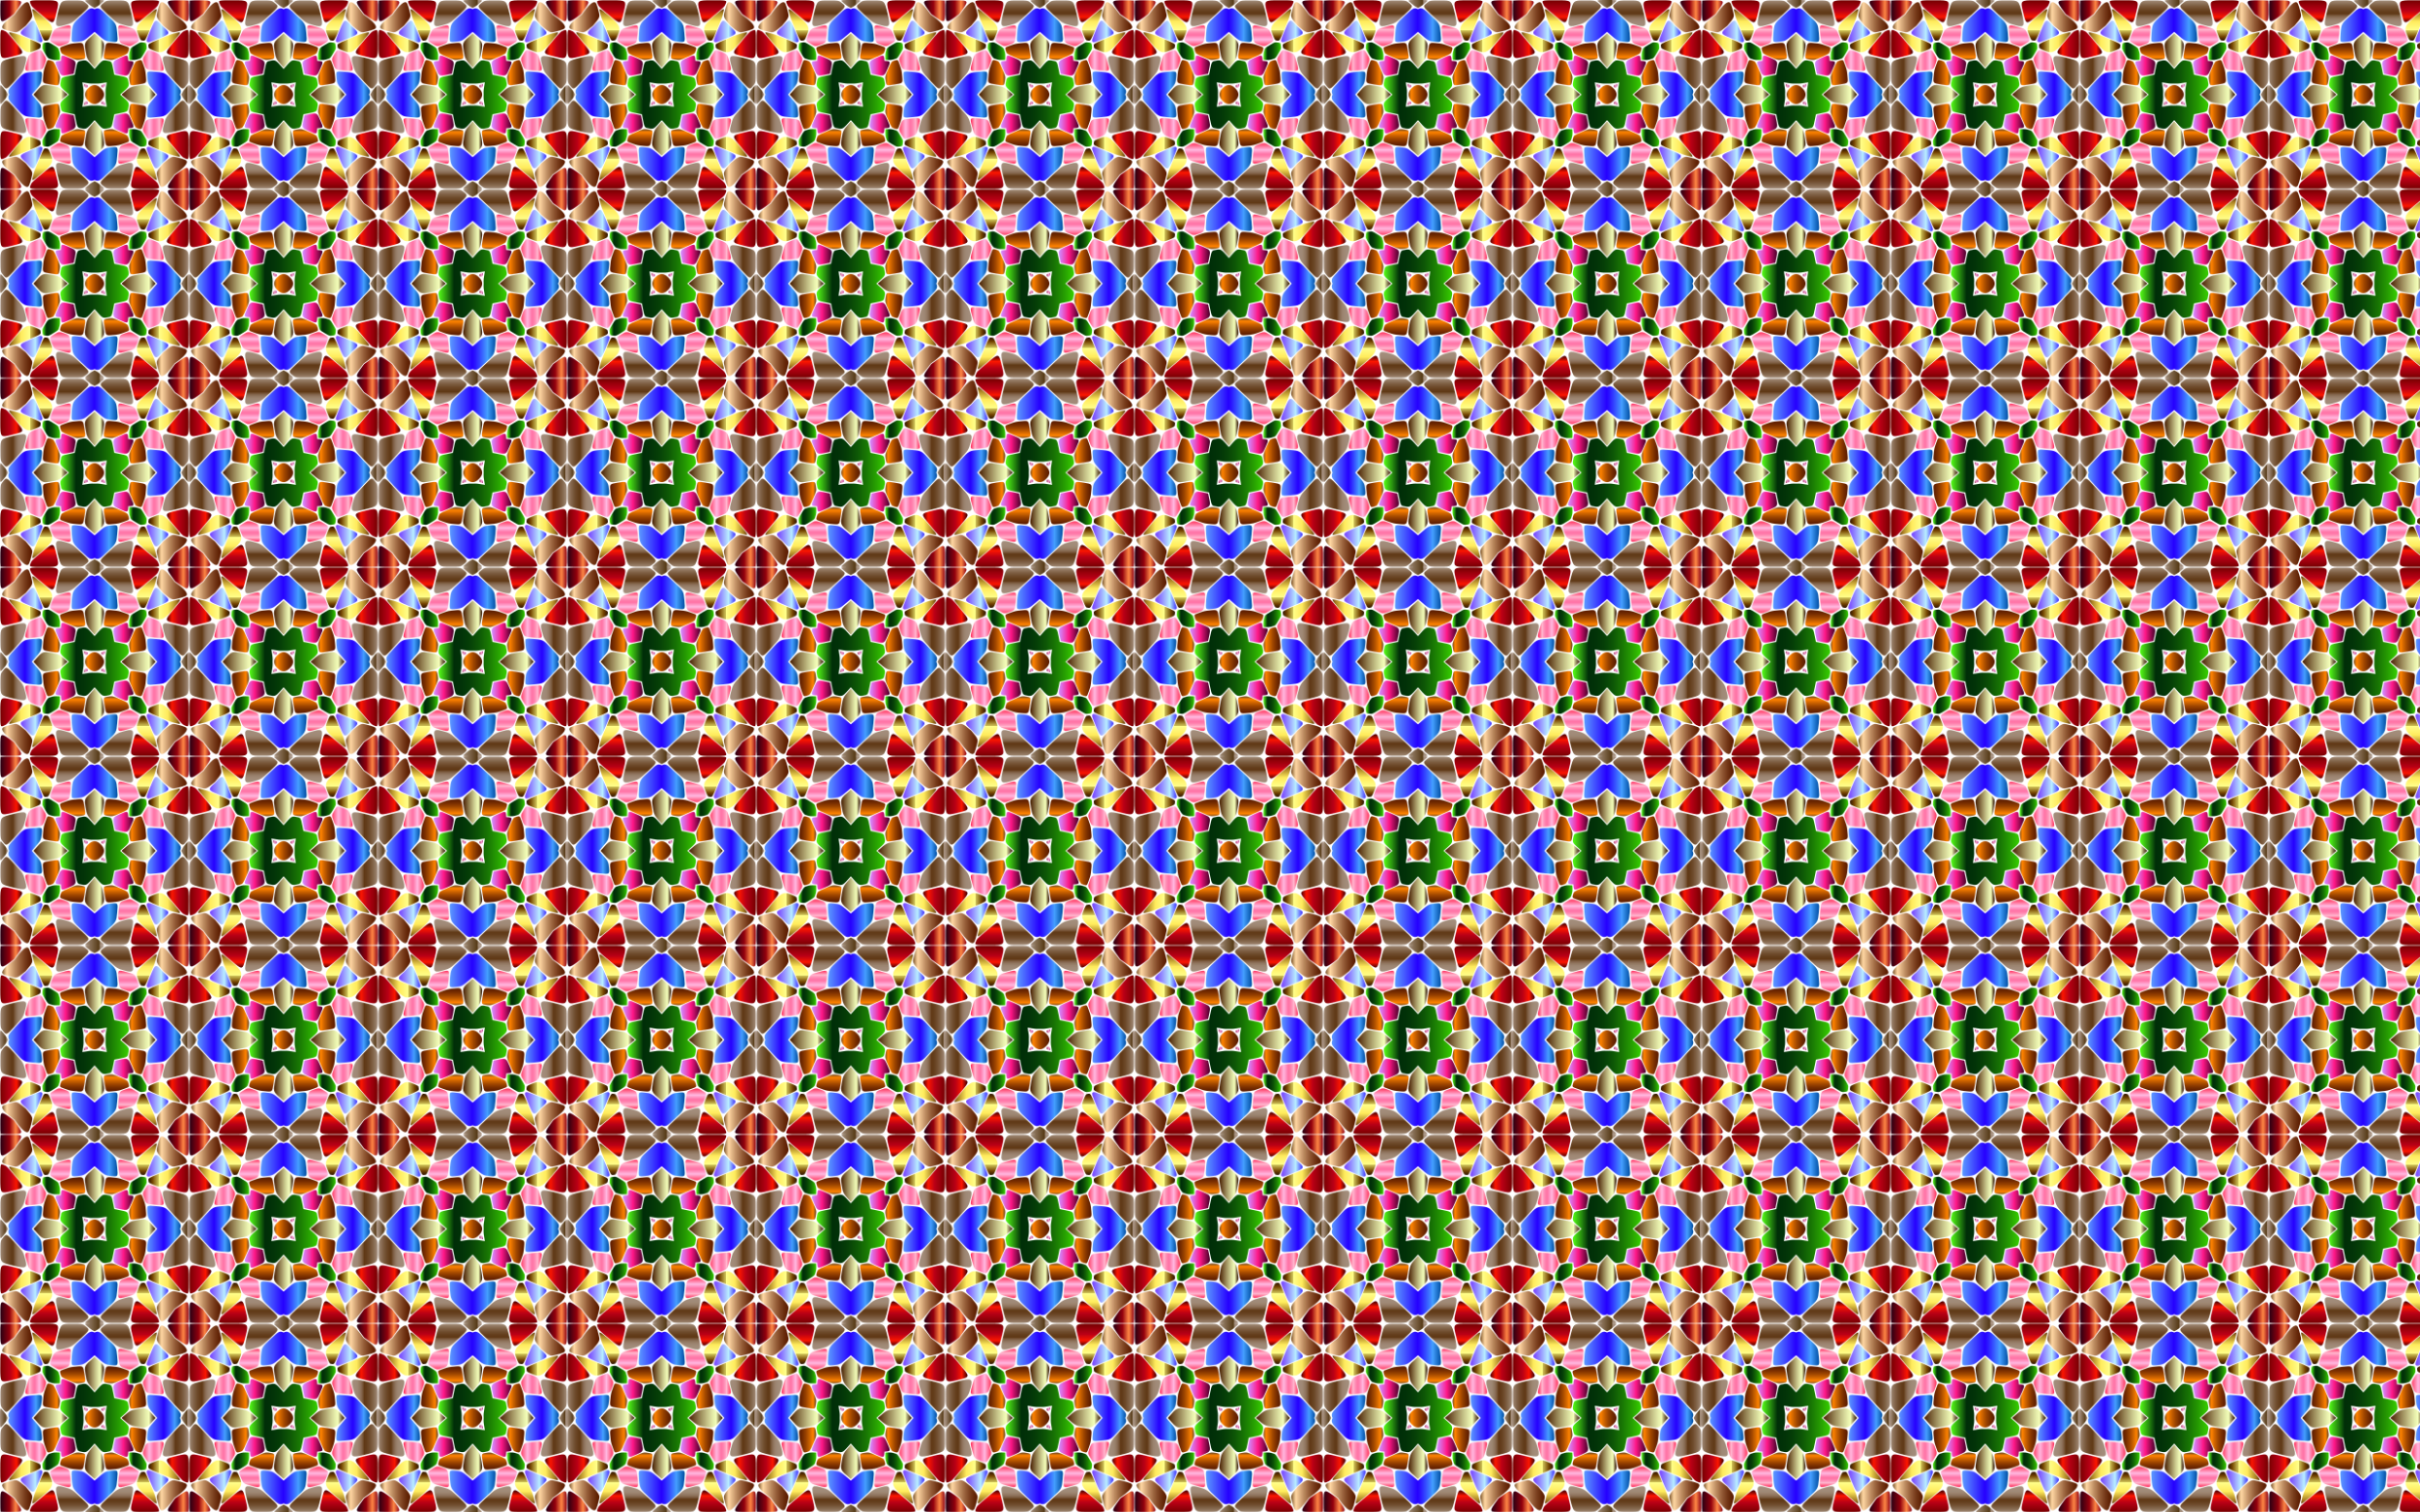 <?xml version="1.0" encoding="UTF-8"?>
<!DOCTYPE svg  PUBLIC '-//W3C//DTD SVG 1.1//EN'  'http://www.w3.org/Graphics/SVG/1.1/DTD/svg11.dtd'>
<svg enable-background="new 0 0 2560 1600" version="1.1" viewBox="0 0 2560 1600" xml:space="preserve" xmlns="http://www.w3.org/2000/svg">
<pattern id="ca" width="200" height="200" overflow="visible" patternUnits="userSpaceOnUse" viewBox="0 -200 200 200">
	
		<polygon points="0 -200 200 -200 200 0 0 0" fill="none"/>
		
			<linearGradient id="bp" x1="153.81" x2="189.94" y1="-14595" y2="-14595" gradientTransform="matrix(1 0 0 -1 -25.331 -14695)" gradientUnits="userSpaceOnUse">
			<stop stop-color="#451B00" offset="0"/>
			<stop stop-color="#542E0F" offset=".057"/>
			<stop stop-color="#988657" offset=".334"/>
			<stop stop-color="#C9C78C" offset=".56"/>
			<stop stop-color="#E8F0AD" offset=".724"/>
			<stop stop-color="#F4FFB9" offset=".809"/>
			<stop stop-color="#D0D297" offset=".836"/>
			<stop stop-color="#9D9468" offset=".879"/>
			<stop stop-color="#756342" offset=".918"/>
			<stop stop-color="#584027" offset=".952"/>
			<stop stop-color="#462A17" offset=".979"/>
			<stop stop-color="#402211" offset=".997"/>
		</linearGradient>
		<path d="m163.69-98.955c-8.606 9.825-8.606 9.825-17.277 8.446-8.555-1.36-8.669-1.378-17.936-9.492 9.267-8.113 9.381-8.132 17.936-9.492 8.671-1.379 8.671-1.379 17.277 8.446 0.317 0.361 0.622 0.71 0.914 1.045-0.292 0.335-0.598 0.684-0.914 1.045z" fill="url(#bp)"/>
		
			<linearGradient id="be" x1="115.19" x2="135.47" y1="-14642" y2="-14642" gradientTransform="matrix(1 0 0 -1 -25.331 -14695)" gradientUnits="userSpaceOnUse">
			<stop stop-color="#451B00" offset="0"/>
			<stop stop-color="#542E0F" offset=".057"/>
			<stop stop-color="#988657" offset=".334"/>
			<stop stop-color="#C9C78C" offset=".56"/>
			<stop stop-color="#E8F0AD" offset=".724"/>
			<stop stop-color="#F4FFB9" offset=".809"/>
			<stop stop-color="#D0D297" offset=".836"/>
			<stop stop-color="#9D9468" offset=".879"/>
			<stop stop-color="#756342" offset=".918"/>
			<stop stop-color="#584027" offset=".952"/>
			<stop stop-color="#462A17" offset=".979"/>
			<stop stop-color="#402211" offset=".997"/>
		</linearGradient>
		<path d="m100-35.396c0.335-0.292 0.684-0.598 1.045-0.914 9.825-8.606 9.825-8.606 8.446-17.277-1.36-8.555-1.378-8.669-9.492-17.936-8.113 9.267-8.132 9.381-9.492 17.936-1.379 8.671-1.379 8.671 8.446 17.277 0.361 0.317 0.71 0.622 1.045 0.914z" fill="url(#be)"/>
		
			<linearGradient id="at" x1="60.727" x2="96.854" y1="-14595" y2="-14595" gradientTransform="matrix(1 0 0 -1 -25.331 -14695)" gradientUnits="userSpaceOnUse">
			<stop stop-color="#451B00" offset="0"/>
			<stop stop-color="#542E0F" offset=".057"/>
			<stop stop-color="#988657" offset=".334"/>
			<stop stop-color="#C9C78C" offset=".56"/>
			<stop stop-color="#E8F0AD" offset=".724"/>
			<stop stop-color="#F4FFB9" offset=".809"/>
			<stop stop-color="#D0D297" offset=".836"/>
			<stop stop-color="#9D9468" offset=".879"/>
			<stop stop-color="#756342" offset=".918"/>
			<stop stop-color="#584027" offset=".952"/>
			<stop stop-color="#462A17" offset=".979"/>
			<stop stop-color="#402211" offset=".997"/>
		</linearGradient>
		<path d="m35.396-100c0.292 0.335 0.598 0.684 0.914 1.045 8.606 9.825 8.606 9.825 17.277 8.446 8.555-1.36 8.669-1.378 17.936-9.492-9.267-8.113-9.381-8.132-17.936-9.492-8.671-1.379-8.671-1.379-17.277 8.446-0.317 0.361-0.622 0.71-0.914 1.045z" fill="url(#at)"/>
		
			<linearGradient id="ai" x1="115.19" x2="135.47" y1="-14549" y2="-14549" gradientTransform="matrix(1 0 0 -1 -25.331 -14695)" gradientUnits="userSpaceOnUse">
			<stop stop-color="#451B00" offset="0"/>
			<stop stop-color="#542E0F" offset=".057"/>
			<stop stop-color="#988657" offset=".334"/>
			<stop stop-color="#C9C78C" offset=".56"/>
			<stop stop-color="#E8F0AD" offset=".724"/>
			<stop stop-color="#F4FFB9" offset=".809"/>
			<stop stop-color="#D0D297" offset=".836"/>
			<stop stop-color="#9D9468" offset=".879"/>
			<stop stop-color="#756342" offset=".918"/>
			<stop stop-color="#584027" offset=".952"/>
			<stop stop-color="#462A17" offset=".979"/>
			<stop stop-color="#402211" offset=".997"/>
		</linearGradient>
		<path d="m100-164.6c-0.335 0.292-0.684 0.598-1.045 0.914-9.825 8.606-9.825 8.606-8.446 17.277 1.36 8.555 1.378 8.669 9.492 17.936 8.113-9.267 8.132-9.381 9.492-17.936 1.379-8.671 1.379-8.671-8.446-17.277-0.361-0.317-0.71-0.622-1.045-0.914z" fill="url(#ai)"/>
		
			<linearGradient id="x" x1="191.19" x2="223.07" y1="-14514" y2="-14514" gradientTransform="matrix(1 0 0 -1 -25.331 -14695)" gradientUnits="userSpaceOnUse">
			<stop stop-color="#754D24" offset="0"/>
			<stop stop-color="#875F35" offset=".018"/>
			<stop stop-color="#C8A06F" offset=".086"/>
			<stop stop-color="#F0C894" offset=".135"/>
			<stop stop-color="#FFD7A2" offset=".161"/>
			<stop stop-color="#F6CC99" offset=".195"/>
			<stop stop-color="#BF8E63" offset=".407"/>
			<stop stop-color="#955D38" offset=".601"/>
			<stop stop-color="#763A1A" offset=".77"/>
			<stop stop-color="#632407" offset=".908"/>
			<stop stop-color="#5C1C00" offset=".997"/>
		</linearGradient>
		<path d="m166.46-187.07c1.303-5.393 1.303-5.393 2.611-8.771s4.972-3.378 14.33 9.568c0.42 0.581 0.821 1.136 1.204 1.667 0.531 0.383 1.086 0.784 1.667 1.204 12.946 9.358 12.946 13.022 9.568 14.33s-3.378 1.308-8.771 2.611c-4.885 1.18-5.345 1.291-14.346-6.264-7.555-9-7.444-9.46-6.264-14.346z" fill="url(#x)"/>
		
			<linearGradient id="m" x1="191.19" x2="223.07" y1="-14677" y2="-14677" gradientTransform="matrix(1 0 0 -1 -25.331 -14695)" gradientUnits="userSpaceOnUse">
			<stop stop-color="#754D24" offset="0"/>
			<stop stop-color="#875F35" offset=".018"/>
			<stop stop-color="#C8A06F" offset=".086"/>
			<stop stop-color="#F0C894" offset=".135"/>
			<stop stop-color="#FFD7A2" offset=".161"/>
			<stop stop-color="#F6CC99" offset=".195"/>
			<stop stop-color="#BF8E63" offset=".407"/>
			<stop stop-color="#955D38" offset=".601"/>
			<stop stop-color="#763A1A" offset=".77"/>
			<stop stop-color="#632407" offset=".908"/>
			<stop stop-color="#5C1C00" offset=".997"/>
		</linearGradient>
		<path d="m172.72-27.277c-7.555 9-7.444 9.46-6.264 14.346 1.303 5.393 1.303 5.393 2.611 8.771s4.972 3.378 14.33-9.568c0.42-0.581 0.821-1.136 1.204-1.667 0.531-0.383 1.086-0.784 1.667-1.204 12.946-9.358 12.946-13.022 9.568-14.33s-3.378-1.308-8.771-2.611c-4.885-1.18-5.345-1.291-14.346 6.264z" fill="url(#m)"/>
		
			<linearGradient id="c" x1="27.594" x2="59.468" y1="-14677" y2="-14677" gradientTransform="matrix(1 0 0 -1 -25.331 -14695)" gradientUnits="userSpaceOnUse">
			<stop stop-color="#754D24" offset="0"/>
			<stop stop-color="#875F35" offset=".018"/>
			<stop stop-color="#C8A06F" offset=".086"/>
			<stop stop-color="#F0C894" offset=".135"/>
			<stop stop-color="#FFD7A2" offset=".161"/>
			<stop stop-color="#F6CC99" offset=".195"/>
			<stop stop-color="#BF8E63" offset=".407"/>
			<stop stop-color="#955D38" offset=".601"/>
			<stop stop-color="#763A1A" offset=".77"/>
			<stop stop-color="#632407" offset=".908"/>
			<stop stop-color="#5C1C00" offset=".997"/>
		</linearGradient>
		<path d="m27.277-27.277c-9-7.555-9.46-7.444-14.346-6.264-5.393 1.303-5.393 1.303-8.771 2.611s-3.378 4.972 9.568 14.33c0.581 0.42 1.136 0.821 1.667 1.204 0.383 0.531 0.784 1.086 1.204 1.667 9.358 12.946 13.021 12.946 14.33 9.568s1.308-3.378 2.611-8.771c1.18-4.885 1.291-5.345-6.264-14.346z" fill="url(#c)"/>
		
			<linearGradient id="b" x1="27.594" x2="59.468" y1="-14514" y2="-14514" gradientTransform="matrix(1 0 0 -1 -25.331 -14695)" gradientUnits="userSpaceOnUse">
			<stop stop-color="#754D24" offset="0"/>
			<stop stop-color="#875F35" offset=".018"/>
			<stop stop-color="#C8A06F" offset=".086"/>
			<stop stop-color="#F0C894" offset=".135"/>
			<stop stop-color="#FFD7A2" offset=".161"/>
			<stop stop-color="#F6CC99" offset=".195"/>
			<stop stop-color="#BF8E63" offset=".407"/>
			<stop stop-color="#955D38" offset=".601"/>
			<stop stop-color="#763A1A" offset=".77"/>
			<stop stop-color="#632407" offset=".908"/>
			<stop stop-color="#5C1C00" offset=".997"/>
		</linearGradient>
		<path d="m27.277-172.72c7.555-9 7.444-9.46 6.264-14.346-1.303-5.393-1.303-5.393-2.611-8.771s-4.972-3.378-14.33 9.568c-0.42 0.581-0.821 1.136-1.204 1.667-0.531 0.383-1.086 0.784-1.667 1.204-12.946 9.358-12.946 13.021-9.568 14.33s3.378 1.308 8.771 2.611c4.885 1.18 5.345 1.291 14.346-6.264z" fill="url(#b)"/>
		
			<linearGradient id="a" x1="216.96" x2="225.33" y1="-14595" y2="-14595" gradientTransform="matrix(1 0 0 -1 -25.331 -14695)" gradientUnits="userSpaceOnUse">
			<stop stop-color="#A38D7B" offset="0"/>
			<stop stop-color="#8F7861" offset=".184"/>
			<stop stop-color="#563A16" offset=".747"/>
			<stop stop-color="#5B3F1C" offset=".755"/>
			<stop stop-color="#674D2D" offset=".766"/>
			<stop stop-color="#7C6348" offset=".779"/>
			<stop stop-color="#99836E" offset=".792"/>
			<stop stop-color="#A38D7B" offset=".796"/>
		</linearGradient>
		<path d="m200-98.739c0 10.048 0 10.048-3.204 6.291-2.711-3.178-3.128-3.668-5.167-7.552 2.039-3.884 2.456-4.374 5.167-7.552 3.204-3.757 3.204-3.757 3.204 6.291 0 0.439 0 0.859-5e-4 1.261 5e-4 0.402 5e-4 0.822 5e-4 1.261z" fill="url(#a)"/>
		
			<linearGradient id="bz" x1="115.47" x2="135.19" y1="-14691" y2="-14691" gradientTransform="matrix(1 0 0 -1 -25.331 -14695)" gradientUnits="userSpaceOnUse">
			<stop stop-color="#A38D7B" offset="0"/>
			<stop stop-color="#8F7861" offset=".184"/>
			<stop stop-color="#563A16" offset=".747"/>
			<stop stop-color="#5B3F1C" offset=".755"/>
			<stop stop-color="#674D2D" offset=".766"/>
			<stop stop-color="#7C6348" offset=".779"/>
			<stop stop-color="#99836E" offset=".792"/>
			<stop stop-color="#A38D7B" offset=".796"/>
		</linearGradient>
		<path d="m100-5e-4c0.402 5e-4 0.822 5e-4 1.261 5e-4 10.048 0 10.048 0 6.291-3.204-3.178-2.711-3.668-3.128-7.552-5.167-3.884 2.039-4.374 2.456-7.552 5.167-3.757 3.204-3.757 3.204 6.291 3.204 0.439 0 0.859 0 1.261-5e-4z" fill="url(#bz)"/>
		
			<linearGradient id="by" x1="25.331" x2="33.703" y1="-14595" y2="-14595" gradientTransform="matrix(1 0 0 -1 -25.331 -14695)" gradientUnits="userSpaceOnUse">
			<stop stop-color="#A38D7B" offset="0"/>
			<stop stop-color="#8F7861" offset=".184"/>
			<stop stop-color="#563A16" offset=".747"/>
			<stop stop-color="#5B3F1C" offset=".755"/>
			<stop stop-color="#674D2D" offset=".766"/>
			<stop stop-color="#7C6348" offset=".779"/>
			<stop stop-color="#99836E" offset=".792"/>
			<stop stop-color="#A38D7B" offset=".796"/>
		</linearGradient>
		<path d="M0.001-100C0-99.598,0-99.178,0-98.739c0,10.048,0,10.048,3.204,6.291    C5.915-95.626,6.333-96.116,8.372-100c-2.039-3.884-2.456-4.374-5.167-7.552C0-111.308,0-111.308,0-101.261    C0-100.822,0-100.402,0.001-100z" fill="url(#by)"/>
		
			<linearGradient id="bx" x1="115.47" x2="135.19" y1="-14500" y2="-14500" gradientTransform="matrix(1 0 0 -1 -25.331 -14695)" gradientUnits="userSpaceOnUse">
			<stop stop-color="#A38D7B" offset="0"/>
			<stop stop-color="#8F7861" offset=".184"/>
			<stop stop-color="#563A16" offset=".747"/>
			<stop stop-color="#5B3F1C" offset=".755"/>
			<stop stop-color="#674D2D" offset=".766"/>
			<stop stop-color="#7C6348" offset=".779"/>
			<stop stop-color="#99836E" offset=".792"/>
			<stop stop-color="#A38D7B" offset=".796"/>
		</linearGradient>
		<path d="m100-200c-0.402-5e-4 -0.822-5e-4 -1.261-5e-4 -10.048 0-10.048 0-6.291 3.204 3.178 2.711 3.668 3.128 7.552 5.167 3.884-2.039 4.374-2.456 7.552-5.167 3.757-3.204 3.757-3.204-6.291-3.204-0.439 0-0.859 0-1.261 5e-4z" fill="url(#bx)"/>
		
			<linearGradient id="bw" x1="132.63" x2="136.35" y1="-14586" y2="-14586" gradientTransform="matrix(1 0 0 -1 -25.331 -14695)" gradientUnits="userSpaceOnUse">
			<stop stop-color="#8BBCFF" offset="0"/>
			<stop stop-color="#5C9CFF" offset="0"/>
			<stop stop-color="#8B0043" offset=".003"/>
			<stop stop-color="#971353" offset=".074"/>
			<stop stop-color="#B7467C" offset=".218"/>
			<stop stop-color="#E996BD" offset=".42"/>
			<stop stop-color="#FFB9D9" offset=".503"/>
			<stop stop-color="#A20071" offset="1"/>
		</linearGradient>
		<path d="m111.02-111.02c-0.549 3.089-1.027 4.429-3.347 3.347-1.082-2.32 0.258-2.798 3.347-3.347z" fill="url(#bw)"/>
		
			<linearGradient id="bv" x1="132.63" x2="136.35" y1="-14604" y2="-14604" gradientTransform="matrix(1 0 0 -1 -25.331 -14695)" gradientUnits="userSpaceOnUse">
			<stop stop-color="#8BBCFF" offset="0"/>
			<stop stop-color="#5C9CFF" offset="0"/>
			<stop stop-color="#8B0043" offset=".003"/>
			<stop stop-color="#971353" offset=".074"/>
			<stop stop-color="#B7467C" offset=".218"/>
			<stop stop-color="#E996BD" offset=".42"/>
			<stop stop-color="#FFB9D9" offset=".503"/>
			<stop stop-color="#A20071" offset="1"/>
		</linearGradient>
		<path d="m107.67-92.331c-1.082 2.32 0.258 2.798 3.347 3.347-0.549-3.089-1.027-4.429-3.347-3.347z" fill="url(#bv)"/>
		
			<linearGradient id="bu" x1="114.31" x2="118.03" y1="-14604" y2="-14604" gradientTransform="matrix(1 0 0 -1 -25.331 -14695)" gradientUnits="userSpaceOnUse">
			<stop stop-color="#8BBCFF" offset="0"/>
			<stop stop-color="#5C9CFF" offset="0"/>
			<stop stop-color="#8B0043" offset=".003"/>
			<stop stop-color="#971353" offset=".074"/>
			<stop stop-color="#B7467C" offset=".218"/>
			<stop stop-color="#E996BD" offset=".42"/>
			<stop stop-color="#FFB9D9" offset=".503"/>
			<stop stop-color="#A20071" offset="1"/>
		</linearGradient>
		<path d="m92.331-92.331c-2.32-1.082-2.798 0.258-3.347 3.347 3.089-0.549 4.429-1.027 3.347-3.347z" fill="url(#bu)"/>
		
			<linearGradient id="bt" x1="114.31" x2="118.03" y1="-14586" y2="-14586" gradientTransform="matrix(1 0 0 -1 -25.331 -14695)" gradientUnits="userSpaceOnUse">
			<stop stop-color="#8BBCFF" offset="0"/>
			<stop stop-color="#5C9CFF" offset="0"/>
			<stop stop-color="#8B0043" offset=".003"/>
			<stop stop-color="#971353" offset=".074"/>
			<stop stop-color="#B7467C" offset=".218"/>
			<stop stop-color="#E996BD" offset=".42"/>
			<stop stop-color="#FFB9D9" offset=".503"/>
			<stop stop-color="#A20071" offset="1"/>
		</linearGradient>
		<path d="m92.331-107.67c1.082-2.32-0.258-2.798-3.347-3.347 0.549 3.089 1.027 4.429 3.347 3.347z" fill="url(#bt)"/>
		
			<linearGradient id="bs" x1="161.82" x2="180.02" y1="-14572" y2="-14572" gradientTransform="matrix(1 0 0 -1 -25.331 -14695)" gradientUnits="userSpaceOnUse">
			<stop stop-color="#754D24" offset="0"/>
			<stop stop-color="#87541F" offset=".018"/>
			<stop stop-color="#C86D0E" offset=".086"/>
			<stop stop-color="#F07D04" offset=".135"/>
			<stop stop-color="#FF8300" offset=".161"/>
			<stop stop-color="#CE6400" offset=".349"/>
			<stop stop-color="#9D4500" offset=".56"/>
			<stop stop-color="#7A2F00" offset=".747"/>
			<stop stop-color="#642100" offset=".898"/>
			<stop stop-color="#5C1C00" offset=".997"/>
		</linearGradient>
		<path d="m136.93-114.12c-0.814-4.886-0.814-4.886 2.695-12.907s3.509-8.02 6.862-8.978 3.353-0.958 5.326 4.696 1.972 5.654 2.623 12.486 0.651 6.833-8.02 8.211c-8.671 1.378-8.671 1.378-9.485-3.508z" fill="url(#bs)"/>
		
			<linearGradient id="br" x1="2122.8" x2="2141" y1="-179.17" y2="-179.17" gradientTransform="matrix(-1.837e-16 -1 -1 1.837e-16 -102.32 1986.3)" gradientUnits="userSpaceOnUse">
			<stop stop-color="#754D24" offset="0"/>
			<stop stop-color="#87541F" offset=".018"/>
			<stop stop-color="#C86D0E" offset=".086"/>
			<stop stop-color="#F07D04" offset=".135"/>
			<stop stop-color="#FF8300" offset=".161"/>
			<stop stop-color="#CE6400" offset=".349"/>
			<stop stop-color="#9D4500" offset=".56"/>
			<stop stop-color="#7A2F00" offset=".747"/>
			<stop stop-color="#642100" offset=".898"/>
			<stop stop-color="#5C1C00" offset=".997"/>
		</linearGradient>
		<path d="m85.877-136.93c-4.886 0.814-4.886 0.814-12.907-2.695s-8.02-3.509-8.978-6.862-0.958-3.353 4.696-5.326c5.654-1.972 5.654-1.972 12.486-2.623s6.833-0.651 8.211 8.02c1.379 8.671 1.379 8.671-3.508 9.485z" fill="url(#br)"/>
		
			<linearGradient id="bq" x1="16516" x2="16534" y1="-2140.2" y2="-2140.2" gradientTransform="matrix(-1 0 0 1 16579 2063.3)" gradientUnits="userSpaceOnUse">
			<stop stop-color="#754D24" offset="0"/>
			<stop stop-color="#87541F" offset=".018"/>
			<stop stop-color="#C86D0E" offset=".086"/>
			<stop stop-color="#F07D04" offset=".135"/>
			<stop stop-color="#FF8300" offset=".161"/>
			<stop stop-color="#CE6400" offset=".349"/>
			<stop stop-color="#9D4500" offset=".56"/>
			<stop stop-color="#7A2F00" offset=".747"/>
			<stop stop-color="#642100" offset=".898"/>
			<stop stop-color="#5C1C00" offset=".997"/>
		</linearGradient>
		<path d="m63.068-85.877c0.814 4.886 0.814 4.886-2.695 12.907s-3.509 8.02-6.862 8.978-3.353 0.958-5.326-4.696c-1.972-5.654-1.972-5.654-2.623-12.486s-0.651-6.833 8.02-8.211c8.671-1.379 8.671-1.379 9.485 3.508z" fill="url(#bq)"/>
		
			<linearGradient id="bo" x1="14555" x2="14573" y1="-16533" y2="-16533" gradientTransform="matrix(6.1232e-17 1 1 -6.1232e-17 16656 -14618)" gradientUnits="userSpaceOnUse">
			<stop stop-color="#754D24" offset="0"/>
			<stop stop-color="#87541F" offset=".018"/>
			<stop stop-color="#C86D0E" offset=".086"/>
			<stop stop-color="#F07D04" offset=".135"/>
			<stop stop-color="#FF8300" offset=".161"/>
			<stop stop-color="#CE6400" offset=".349"/>
			<stop stop-color="#9D4500" offset=".56"/>
			<stop stop-color="#7A2F00" offset=".747"/>
			<stop stop-color="#642100" offset=".898"/>
			<stop stop-color="#5C1C00" offset=".997"/>
		</linearGradient>
		<path d="m114.12-63.068c4.886-0.814 4.886-0.814 12.907 2.695s8.02 3.509 8.978 6.862 0.958 3.353-4.696 5.326-5.654 1.972-12.486 2.623-6.833 0.651-8.211-8.02c-1.378-8.671-1.378-8.671 3.508-9.485z" fill="url(#bo)"/>
		
			<linearGradient id="bn" x1="161.82" x2="180.02" y1="-2140.2" y2="-2140.2" gradientTransform="translate(-25.331 2063.3)" gradientUnits="userSpaceOnUse">
			<stop stop-color="#754D24" offset="0"/>
			<stop stop-color="#87541F" offset=".018"/>
			<stop stop-color="#C86D0E" offset=".086"/>
			<stop stop-color="#F07D04" offset=".135"/>
			<stop stop-color="#FF8300" offset=".161"/>
			<stop stop-color="#CE6400" offset=".349"/>
			<stop stop-color="#9D4500" offset=".56"/>
			<stop stop-color="#7A2F00" offset=".747"/>
			<stop stop-color="#642100" offset=".898"/>
			<stop stop-color="#5C1C00" offset=".997"/>
		</linearGradient>
		<path d="m136.93-85.877c-0.814 4.886-0.814 4.886 2.695 12.907s3.509 8.02 6.862 8.978 3.353 0.958 5.326-4.696c1.972-5.654 1.972-5.654 2.623-12.486s0.651-6.833-8.02-8.211c-8.671-1.379-8.671-1.379-9.485 3.508z" fill="url(#bn)"/>
		
			<linearGradient id="bm" x1="2122.8" x2="2141" y1="-16533" y2="-16533" gradientTransform="matrix(-1.837e-16 -1 1 -1.837e-16 16656 1986.3)" gradientUnits="userSpaceOnUse">
			<stop stop-color="#754D24" offset="0"/>
			<stop stop-color="#87541F" offset=".018"/>
			<stop stop-color="#C86D0E" offset=".086"/>
			<stop stop-color="#F07D04" offset=".135"/>
			<stop stop-color="#FF8300" offset=".161"/>
			<stop stop-color="#CE6400" offset=".349"/>
			<stop stop-color="#9D4500" offset=".56"/>
			<stop stop-color="#7A2F00" offset=".747"/>
			<stop stop-color="#642100" offset=".898"/>
			<stop stop-color="#5C1C00" offset=".997"/>
		</linearGradient>
		<path d="m114.12-136.93c4.886 0.814 4.886 0.814 12.907-2.695s8.02-3.509 8.978-6.862 0.958-3.353-4.696-5.326-5.654-1.972-12.486-2.623-6.833-0.651-8.211 8.02c-1.378 8.671-1.378 8.671 3.508 9.485z" fill="url(#bm)"/>
		
			<linearGradient id="bl" x1="16516" x2="16534" y1="-14572" y2="-14572" gradientTransform="matrix(-1 0 0 -1 16579 -14695)" gradientUnits="userSpaceOnUse">
			<stop stop-color="#754D24" offset="0"/>
			<stop stop-color="#87541F" offset=".018"/>
			<stop stop-color="#C86D0E" offset=".086"/>
			<stop stop-color="#F07D04" offset=".135"/>
			<stop stop-color="#FF8300" offset=".161"/>
			<stop stop-color="#CE6400" offset=".349"/>
			<stop stop-color="#9D4500" offset=".56"/>
			<stop stop-color="#7A2F00" offset=".747"/>
			<stop stop-color="#642100" offset=".898"/>
			<stop stop-color="#5C1C00" offset=".997"/>
		</linearGradient>
		<path d="m63.068-114.12c0.814-4.886 0.814-4.886-2.695-12.907s-3.509-8.02-6.862-8.978-3.353-0.958-5.326 4.696-1.972 5.654-2.623 12.486-0.651 6.833 8.02 8.211c8.671 1.378 8.671 1.378 9.485-3.508z" fill="url(#bl)"/>
		
			<linearGradient id="bk" x1="14555" x2="14573" y1="-179.17" y2="-179.17" gradientTransform="matrix(6.1232e-17 1 -1 6.1232e-17 -102.32 -14618)" gradientUnits="userSpaceOnUse">
			<stop stop-color="#754D24" offset="0"/>
			<stop stop-color="#87541F" offset=".018"/>
			<stop stop-color="#C86D0E" offset=".086"/>
			<stop stop-color="#F07D04" offset=".135"/>
			<stop stop-color="#FF8300" offset=".161"/>
			<stop stop-color="#CE6400" offset=".349"/>
			<stop stop-color="#9D4500" offset=".56"/>
			<stop stop-color="#7A2F00" offset=".747"/>
			<stop stop-color="#642100" offset=".898"/>
			<stop stop-color="#5C1C00" offset=".997"/>
		</linearGradient>
		<path d="m85.877-63.068c-4.886-0.814-4.886-0.814-12.907 2.695s-8.02 3.509-8.978 6.862-0.958 3.353 4.696 5.326c5.654 1.972 5.654 1.972 12.486 2.623s6.833 0.651 8.211-8.02c1.379-8.671 1.379-8.671-3.508-9.485z" fill="url(#bk)"/>
		
			<linearGradient id="bj" x1="201.78" x2="225.03" y1="-14542" y2="-14542" gradientTransform="matrix(1 0 0 -1 -25.331 -14695)" gradientUnits="userSpaceOnUse">
			<stop stop-color="#4D0000" offset="0"/>
			<stop stop-color="#F61502" offset=".228"/>
			<stop stop-color="#FC1700" offset=".235"/>
			<stop stop-color="#B90016" offset=".534"/>
			<stop stop-color="#99000C" offset=".767"/>
			<stop stop-color="#750000" offset="1"/>
		</linearGradient>
		<path d="m199.7-153.08c0 16.028 0 16.028-13.015 12.873s-13.015-3.155-3.378-14.72c9.637-11.565 9.637-11.565 13.015-12.873 3.378-1.308 3.378-1.308 3.378 14.72z" fill="url(#bj)"/>
		
			<linearGradient id="bi" x1="2162.8" x2="2186" y1="-148.88" y2="-148.88" gradientTransform="matrix(-1.837e-16 -1 -1 1.837e-16 -102.32 1986.3)" gradientUnits="userSpaceOnUse">
			<stop stop-color="#4D0000" offset="0"/>
			<stop stop-color="#F61502" offset=".228"/>
			<stop stop-color="#FC1700" offset=".235"/>
			<stop stop-color="#B90016" offset=".534"/>
			<stop stop-color="#99000C" offset=".767"/>
			<stop stop-color="#750000" offset="1"/>
		</linearGradient>
		<path d="m46.92-199.7c16.028 0 16.028 0 12.873 13.015s-3.155 13.015-14.72 3.378c-11.565-9.637-11.565-9.637-12.873-13.015-1.308-3.378-1.308-3.378 14.72-3.378z" fill="url(#bi)"/>
		
			<linearGradient id="bh" x1="16556" x2="16579" y1="-2109.9" y2="-2109.9" gradientTransform="matrix(-1 0 0 1 16579 2063.3)" gradientUnits="userSpaceOnUse">
			<stop stop-color="#4D0000" offset="0"/>
			<stop stop-color="#F61502" offset=".228"/>
			<stop stop-color="#FC1700" offset=".235"/>
			<stop stop-color="#B90016" offset=".534"/>
			<stop stop-color="#99000C" offset=".767"/>
			<stop stop-color="#750000" offset="1"/>
		</linearGradient>
		<path d="m0.301-46.92c0-16.028 0-16.028 13.015-12.873s13.015 3.155 3.378 14.72c-9.637 11.565-9.637 11.565-13.015 12.873-3.378 1.308-3.378 1.308-3.378-14.72z" fill="url(#bh)"/>
		
			<linearGradient id="bg" x1="14595" x2="14618" y1="-16503" y2="-16503" gradientTransform="matrix(6.1232e-17 1 1 -6.1232e-17 16656 -14618)" gradientUnits="userSpaceOnUse">
			<stop stop-color="#4D0000" offset="0"/>
			<stop stop-color="#F61502" offset=".228"/>
			<stop stop-color="#FC1700" offset=".235"/>
			<stop stop-color="#B90016" offset=".534"/>
			<stop stop-color="#99000C" offset=".767"/>
			<stop stop-color="#750000" offset="1"/>
		</linearGradient>
		<path d="m153.08-0.301c-16.028 0-16.028 0-12.873-13.015s3.155-13.015 14.72-3.378c11.565 9.637 11.565 9.637 12.873 13.015s1.308 3.378-14.72 3.378z" fill="url(#bg)"/>
		
			<linearGradient id="bf" x1="201.78" x2="225.03" y1="-2109.9" y2="-2109.9" gradientTransform="translate(-25.331 2063.3)" gradientUnits="userSpaceOnUse">
			<stop stop-color="#4D0000" offset="0"/>
			<stop stop-color="#F61502" offset=".228"/>
			<stop stop-color="#FC1700" offset=".235"/>
			<stop stop-color="#B90016" offset=".534"/>
			<stop stop-color="#99000C" offset=".767"/>
			<stop stop-color="#750000" offset="1"/>
		</linearGradient>
		<path d="m199.7-46.92c0-16.028 0-16.028-13.015-12.873s-13.015 3.155-3.378 14.72c9.637 11.565 9.637 11.565 13.015 12.873 3.378 1.308 3.378 1.308 3.378-14.72z" fill="url(#bf)"/>
		
			<linearGradient id="bd" x1="2162.8" x2="2186" y1="-16503" y2="-16503" gradientTransform="matrix(-1.837e-16 -1 1 -1.837e-16 16656 1986.3)" gradientUnits="userSpaceOnUse">
			<stop stop-color="#4D0000" offset="0"/>
			<stop stop-color="#F61502" offset=".228"/>
			<stop stop-color="#FC1700" offset=".235"/>
			<stop stop-color="#B90016" offset=".534"/>
			<stop stop-color="#99000C" offset=".767"/>
			<stop stop-color="#750000" offset="1"/>
		</linearGradient>
		<path d="m153.08-199.7c-16.028 0-16.028 0-12.873 13.015s3.155 13.015 14.72 3.378c11.565-9.637 11.565-9.637 12.873-13.015 1.308-3.378 1.308-3.378-14.72-3.378z" fill="url(#bd)"/>
		
			<linearGradient id="bc" x1="16556" x2="16579" y1="-14542" y2="-14542" gradientTransform="matrix(-1 0 0 -1 16579 -14695)" gradientUnits="userSpaceOnUse">
			<stop stop-color="#4D0000" offset="0"/>
			<stop stop-color="#F61502" offset=".228"/>
			<stop stop-color="#FC1700" offset=".235"/>
			<stop stop-color="#B90016" offset=".534"/>
			<stop stop-color="#99000C" offset=".767"/>
			<stop stop-color="#750000" offset="1"/>
		</linearGradient>
		<path d="m0.301-153.08c0 16.028 0 16.028 13.015 12.873s13.015-3.155 3.378-14.72c-9.637-11.565-9.637-11.565-13.015-12.873s-3.378-1.308-3.378 14.72z" fill="url(#bc)"/>
		
			<linearGradient id="bb" x1="14595" x2="14618" y1="-148.88" y2="-148.88" gradientTransform="matrix(6.1232e-17 1 -1 6.1232e-17 -102.32 -14618)" gradientUnits="userSpaceOnUse">
			<stop stop-color="#4D0000" offset="0"/>
			<stop stop-color="#F61502" offset=".228"/>
			<stop stop-color="#FC1700" offset=".235"/>
			<stop stop-color="#B90016" offset=".534"/>
			<stop stop-color="#99000C" offset=".767"/>
			<stop stop-color="#750000" offset="1"/>
		</linearGradient>
		<path d="m46.92-0.301c16.028 0 16.028 0 12.873-13.015s-3.155-13.015-14.72-3.378c-11.565 9.637-11.565 9.637-12.873 13.015-1.308 3.378-1.308 3.378 14.72 3.378z" fill="url(#bb)"/>
		
			<linearGradient id="ba" x1="89.16" x2="161.5" y1="-14595" y2="-14595" gradientTransform="matrix(1 0 0 -1 -25.331 -14695)" gradientUnits="userSpaceOnUse">
			<stop stop-color="#56FF17" offset="0"/>
			<stop stop-color="#2D9B10" offset=".112"/>
			<stop stop-color="#002E08" offset=".228"/>
			<stop stop-color="#023308" offset=".337"/>
			<stop stop-color="#064007" offset=".459"/>
			<stop stop-color="#0E5706" offset=".589"/>
			<stop stop-color="#197704" offset=".724"/>
			<stop stop-color="#279F02" offset=".862"/>
			<stop stop-color="#38D000" offset="1"/>
		</linearGradient>
		<path d="m135.85-86.715c-0.814 4.886-0.814 4.886-9.604 6.644-2.303 0.461-4.003 0.801-5.29 1.023-0.223 1.286-0.563 2.986-1.023 5.29-1.758 8.789-1.758 8.789-6.644 9.604-4.877 0.813-4.886 0.814-13.285-8.777-8.399 9.591-8.408 9.59-13.285 8.777-4.886-0.814-4.886-0.814-6.644-9.604-0.461-2.303-0.801-4.003-1.023-5.29-1.286-0.223-2.986-0.563-5.29-1.023-8.789-1.758-8.789-1.758-9.604-6.644-0.813-4.877-0.814-4.886 8.777-13.285-9.591-8.399-9.59-8.408-8.777-13.285 0.814-4.886 0.814-4.886 9.604-6.644 2.303-0.461 4.003-0.801 5.29-1.023 0.223-1.286 0.563-2.986 1.023-5.29 1.758-8.789 1.758-8.789 6.644-9.604 4.877-0.813 4.886-0.814 13.285 8.777 8.399-9.591 8.408-9.59 13.285-8.777 4.886 0.814 4.886 0.814 6.644 9.604 0.461 2.303 0.801 4.003 1.023 5.29 1.286 0.223 2.986 0.563 5.29 1.023 8.789 1.758 8.789 1.758 9.604 6.644 0.813 4.877 0.814 4.886-8.777 13.285 9.591 8.399 9.589 8.408 8.777 13.285zm-24.467-25.933c-6.267 1.064-7.069 1.2-11.379 1.017-4.31 0.183-5.112 0.047-11.379-1.017-0.551-0.093-1.06-0.18-1.53-0.261 0.081 0.47 0.167 0.979 0.261 1.53 1.064 6.267 1.2 7.069 1.017 11.379 0.183 4.31 0.047 5.112-1.017 11.379-0.093 0.551-0.18 1.06-0.261 1.53 0.47-0.081 0.979-0.167 1.53-0.261 6.267-1.064 7.069-1.2 11.379-1.017 4.31-0.183 5.112-0.047 11.379 1.017 0.551 0.093 1.06 0.18 1.53 0.261-0.081-0.47-0.167-0.979-0.261-1.53-1.064-6.267-1.2-7.069-1.017-11.379-0.183-4.31-0.047-5.112 1.017-11.379 0.093-0.551 0.18-1.06 0.261-1.53-0.47 0.081-0.979 0.167-1.53 0.261z" fill="url(#ba)"/>
		
			<linearGradient id="az" x1="176.61" x2="198.48" y1="-14559" y2="-14559" gradientTransform="matrix(1 0 0 -1 -25.331 -14695)" gradientUnits="userSpaceOnUse">
			<stop stop-color="#FF456C" offset=".013"/>
			<stop stop-color="#FFB9E1" offset=".306"/>
			<stop stop-color="#FF73A6" offset=".525"/>
			<stop stop-color="#FF78A9" offset=".583"/>
			<stop stop-color="#FF88B2" offset=".656"/>
			<stop stop-color="#FFA1C2" offset=".736"/>
			<stop stop-color="#FFB9D0" offset=".796"/>
			<stop stop-color="#FF98B5" offset=".84"/>
			<stop stop-color="#FF4A75" offset=".95"/>
			<stop stop-color="#FF2B5C" offset="1"/>
		</linearGradient>
		<path d="m164.42-125.41c-9.807-0.891-9.807-0.891-11.779-6.545s-1.972-5.654 1.059-10.735 3.031-5.082 9.362-2.519 6.331 2.562 8.748 11.627c2.417 9.064 2.417 9.064-7.39 8.173z" fill="url(#az)"/>
		
			<linearGradient id="ay" x1="2137.6" x2="2159.5" y1="-166.36" y2="-166.36" gradientTransform="matrix(-1.837e-16 -1 -1 1.837e-16 -102.32 1986.3)" gradientUnits="userSpaceOnUse">
			<stop stop-color="#FF456C" offset=".013"/>
			<stop stop-color="#FFB9E1" offset=".306"/>
			<stop stop-color="#FF73A6" offset=".525"/>
			<stop stop-color="#FF78A9" offset=".583"/>
			<stop stop-color="#FF88B2" offset=".656"/>
			<stop stop-color="#FFA1C2" offset=".736"/>
			<stop stop-color="#FFB9D0" offset=".796"/>
			<stop stop-color="#FF98B5" offset=".84"/>
			<stop stop-color="#FF4A75" offset=".95"/>
			<stop stop-color="#FF2B5C" offset="1"/>
		</linearGradient>
		<path d="m74.592-164.42c-0.891 9.807-0.891 9.807-6.545 11.779s-5.654 1.972-10.735-1.059-5.082-3.031-2.519-9.362 2.562-6.331 11.627-8.748c9.064-2.417 9.064-2.417 8.173 7.39z" fill="url(#ay)"/>
		
			<linearGradient id="ax" x1="16531" x2="16552" y1="-2127.4" y2="-2127.4" gradientTransform="matrix(-1 0 0 1 16579 2063.3)" gradientUnits="userSpaceOnUse">
			<stop stop-color="#FF456C" offset=".013"/>
			<stop stop-color="#FFB9E1" offset=".306"/>
			<stop stop-color="#FF73A6" offset=".525"/>
			<stop stop-color="#FF78A9" offset=".583"/>
			<stop stop-color="#FF88B2" offset=".656"/>
			<stop stop-color="#FFA1C2" offset=".736"/>
			<stop stop-color="#FFB9D0" offset=".796"/>
			<stop stop-color="#FF98B5" offset=".84"/>
			<stop stop-color="#FF4A75" offset=".95"/>
			<stop stop-color="#FF2B5C" offset="1"/>
		</linearGradient>
		<path d="m35.575-74.592c9.807 0.891 9.807 0.891 11.779 6.545s1.972 5.654-1.059 10.735-3.031 5.082-9.362 2.519-6.331-2.562-8.748-11.627c-2.417-9.064-2.417-9.064 7.39-8.173z" fill="url(#ax)"/>
		
			<linearGradient id="aw" x1="14570" x2="14591" y1="-16520" y2="-16520" gradientTransform="matrix(6.1232e-17 1 1 -6.1232e-17 16656 -14618)" gradientUnits="userSpaceOnUse">
			<stop stop-color="#FF456C" offset=".013"/>
			<stop stop-color="#FFB9E1" offset=".306"/>
			<stop stop-color="#FF73A6" offset=".525"/>
			<stop stop-color="#FF78A9" offset=".583"/>
			<stop stop-color="#FF88B2" offset=".656"/>
			<stop stop-color="#FFA1C2" offset=".736"/>
			<stop stop-color="#FFB9D0" offset=".796"/>
			<stop stop-color="#FF98B5" offset=".84"/>
			<stop stop-color="#FF4A75" offset=".95"/>
			<stop stop-color="#FF2B5C" offset="1"/>
		</linearGradient>
		<path d="m125.41-35.575c0.891-9.807 0.891-9.807 6.545-11.779s5.654-1.972 10.735 1.059 5.082 3.031 2.519 9.362-2.562 6.331-11.627 8.748c-9.064 2.417-9.064 2.417-8.173-7.39z" fill="url(#aw)"/>
		
			<linearGradient id="av" x1="176.61" x2="198.48" y1="-2127.4" y2="-2127.4" gradientTransform="translate(-25.331 2063.3)" gradientUnits="userSpaceOnUse">
			<stop stop-color="#FF456C" offset=".013"/>
			<stop stop-color="#FFB9E1" offset=".306"/>
			<stop stop-color="#FF73A6" offset=".525"/>
			<stop stop-color="#FF78A9" offset=".583"/>
			<stop stop-color="#FF88B2" offset=".656"/>
			<stop stop-color="#FFA1C2" offset=".736"/>
			<stop stop-color="#FFB9D0" offset=".796"/>
			<stop stop-color="#FF98B5" offset=".84"/>
			<stop stop-color="#FF4A75" offset=".95"/>
			<stop stop-color="#FF2B5C" offset="1"/>
		</linearGradient>
		<path d="m164.42-74.592c-9.807 0.891-9.807 0.891-11.779 6.545s-1.972 5.654 1.059 10.735 3.031 5.082 9.362 2.519 6.331-2.562 8.748-11.627c2.417-9.064 2.417-9.064-7.39-8.173z" fill="url(#av)"/>
		
			<linearGradient id="au" x1="2137.6" x2="2159.5" y1="-16520" y2="-16520" gradientTransform="matrix(-1.837e-16 -1 1 -1.837e-16 16656 1986.3)" gradientUnits="userSpaceOnUse">
			<stop stop-color="#FF456C" offset=".013"/>
			<stop stop-color="#FFB9E1" offset=".306"/>
			<stop stop-color="#FF73A6" offset=".525"/>
			<stop stop-color="#FF78A9" offset=".583"/>
			<stop stop-color="#FF88B2" offset=".656"/>
			<stop stop-color="#FFA1C2" offset=".736"/>
			<stop stop-color="#FFB9D0" offset=".796"/>
			<stop stop-color="#FF98B5" offset=".84"/>
			<stop stop-color="#FF4A75" offset=".95"/>
			<stop stop-color="#FF2B5C" offset="1"/>
		</linearGradient>
		<path d="m125.41-164.42c0.891 9.807 0.891 9.807 6.545 11.779s5.654 1.972 10.735-1.059 5.082-3.031 2.519-9.362-2.562-6.331-11.627-8.748c-9.064-2.417-9.064-2.417-8.173 7.39z" fill="url(#au)"/>
		
			<linearGradient id="as" x1="16531" x2="16552" y1="-14559" y2="-14559" gradientTransform="matrix(-1 0 0 -1 16579 -14695)" gradientUnits="userSpaceOnUse">
			<stop stop-color="#FF456C" offset=".013"/>
			<stop stop-color="#FFB9E1" offset=".306"/>
			<stop stop-color="#FF73A6" offset=".525"/>
			<stop stop-color="#FF78A9" offset=".583"/>
			<stop stop-color="#FF88B2" offset=".656"/>
			<stop stop-color="#FFA1C2" offset=".736"/>
			<stop stop-color="#FFB9D0" offset=".796"/>
			<stop stop-color="#FF98B5" offset=".84"/>
			<stop stop-color="#FF4A75" offset=".95"/>
			<stop stop-color="#FF2B5C" offset="1"/>
		</linearGradient>
		<path d="m35.575-125.41c9.807-0.891 9.807-0.891 11.779-6.545s1.972-5.654-1.059-10.735-3.031-5.082-9.362-2.519-6.331 2.562-8.748 11.627c-2.417 9.064-2.417 9.064 7.39 8.173z" fill="url(#as)"/>
		
			<linearGradient id="ar" x1="14570" x2="14591" y1="-166.36" y2="-166.36" gradientTransform="matrix(6.1232e-17 1 -1 6.1232e-17 -102.32 -14618)" gradientUnits="userSpaceOnUse">
			<stop stop-color="#FF456C" offset=".013"/>
			<stop stop-color="#FFB9E1" offset=".306"/>
			<stop stop-color="#FF73A6" offset=".525"/>
			<stop stop-color="#FF78A9" offset=".583"/>
			<stop stop-color="#FF88B2" offset=".656"/>
			<stop stop-color="#FFA1C2" offset=".736"/>
			<stop stop-color="#FFB9D0" offset=".796"/>
			<stop stop-color="#FF98B5" offset=".84"/>
			<stop stop-color="#FF4A75" offset=".95"/>
			<stop stop-color="#FF2B5C" offset="1"/>
		</linearGradient>
		<path d="m74.592-35.575c-0.891-9.807-0.891-9.807-6.545-11.779s-5.654-1.972-10.735 1.059-5.082 3.031-2.519 9.362 2.562 6.331 11.627 8.748c9.064 2.417 9.064 2.417 8.173-7.39z" fill="url(#ar)"/>
		
			<linearGradient id="aq" x1="182.31" x2="215.79" y1="-14540" y2="-14540" gradientTransform="matrix(1 0 0 -1 -25.331 -14695)" gradientUnits="userSpaceOnUse">
			<stop stop-color="#2E1300" offset="0"/>
			<stop stop-color="#734200" offset=".127"/>
			<stop stop-color="#D0C459" offset=".32"/>
			<stop stop-color="#FFFF8A" offset=".333"/>
			<stop stop-color="#FFEB5C" offset=".611"/>
			<stop stop-color="#A67C21" offset=".883"/>
			<stop stop-color="#5C2C00" offset="1"/>
			<stop stop-color="#725316" offset="1"/>
		</linearGradient>
		<path d="m163.64-146.14c-6.331-2.562-6.331-2.562-6.599-5.045s-0.268-2.482 12.064-7.621 12.333-5.139 17.726-6.442 5.393-1.303-4.244 10.262-12.616 11.408-18.947 8.845z" fill="url(#aq)"/>
		
			<linearGradient id="ap" x1="2143.3" x2="2176.8" y1="-147.05" y2="-147.05" gradientTransform="matrix(-1.837e-16 -1 -1 1.837e-16 -102.32 1986.3)" gradientUnits="userSpaceOnUse">
			<stop stop-color="#2E1300" offset="0"/>
			<stop stop-color="#734200" offset=".127"/>
			<stop stop-color="#D0C459" offset=".32"/>
			<stop stop-color="#FFFF8A" offset=".333"/>
			<stop stop-color="#FFEB5C" offset=".611"/>
			<stop stop-color="#A67C21" offset=".883"/>
			<stop stop-color="#5C2C00" offset="1"/>
			<stop stop-color="#725316" offset="1"/>
		</linearGradient>
		<path d="m53.858-163.64c-2.562 6.331-2.562 6.331-5.045 6.599s-2.482 0.268-7.621-12.064c-5.139-12.333-5.139-12.333-6.442-17.726s-1.303-5.393 10.262 4.244 11.408 12.616 8.845 18.947z" fill="url(#ap)"/>
		
			<linearGradient id="ao" x1="16536" x2="16570" y1="-2108.1" y2="-2108.1" gradientTransform="matrix(-1 0 0 1 16579 2063.3)" gradientUnits="userSpaceOnUse">
			<stop stop-color="#2E1300" offset="0"/>
			<stop stop-color="#734200" offset=".127"/>
			<stop stop-color="#D0C459" offset=".32"/>
			<stop stop-color="#FFFF8A" offset=".333"/>
			<stop stop-color="#FFEB5C" offset=".611"/>
			<stop stop-color="#A67C21" offset=".883"/>
			<stop stop-color="#5C2C00" offset="1"/>
			<stop stop-color="#725316" offset="1"/>
		</linearGradient>
		<path d="m36.358-53.858c6.331 2.562 6.331 2.562 6.599 5.045s0.268 2.482-12.064 7.621c-12.333 5.139-12.333 5.139-17.726 6.442s-5.393 1.303 4.244-10.262c9.637-11.565 12.616-11.408 18.947-8.845z" fill="url(#ao)"/>
		
			<linearGradient id="an" x1="14575" x2="14609" y1="-16501" y2="-16501" gradientTransform="matrix(6.1232e-17 1 1 -6.1232e-17 16656 -14618)" gradientUnits="userSpaceOnUse">
			<stop stop-color="#2E1300" offset="0"/>
			<stop stop-color="#734200" offset=".127"/>
			<stop stop-color="#D0C459" offset=".32"/>
			<stop stop-color="#FFFF8A" offset=".333"/>
			<stop stop-color="#FFEB5C" offset=".611"/>
			<stop stop-color="#A67C21" offset=".883"/>
			<stop stop-color="#5C2C00" offset="1"/>
			<stop stop-color="#725316" offset="1"/>
		</linearGradient>
		<path d="m146.14-36.358c2.562-6.331 2.562-6.331 5.045-6.599s2.482-0.268 7.621 12.064 5.139 12.333 6.442 17.726 1.303 5.393-10.262-4.244c-11.565-9.637-11.408-12.616-8.845-18.947z" fill="url(#an)"/>
		
			<linearGradient id="am" x1="182.31" x2="215.79" y1="-2108.1" y2="-2108.1" gradientTransform="translate(-25.331 2063.3)" gradientUnits="userSpaceOnUse">
			<stop stop-color="#2E1300" offset="0"/>
			<stop stop-color="#734200" offset=".127"/>
			<stop stop-color="#D0C459" offset=".32"/>
			<stop stop-color="#FFFF8A" offset=".333"/>
			<stop stop-color="#FFEB5C" offset=".611"/>
			<stop stop-color="#A67C21" offset=".883"/>
			<stop stop-color="#5C2C00" offset="1"/>
			<stop stop-color="#725316" offset="1"/>
		</linearGradient>
		<path d="m163.64-53.858c-6.331 2.562-6.331 2.562-6.599 5.045s-0.268 2.482 12.064 7.621c12.333 5.139 12.333 5.139 17.726 6.442s5.393 1.303-4.244-10.262-12.616-11.408-18.947-8.845z" fill="url(#am)"/>
		
			<linearGradient id="al" x1="2143.3" x2="2176.8" y1="-16501" y2="-16501" gradientTransform="matrix(-1.837e-16 -1 1 -1.837e-16 16656 1986.3)" gradientUnits="userSpaceOnUse">
			<stop stop-color="#2E1300" offset="0"/>
			<stop stop-color="#734200" offset=".127"/>
			<stop stop-color="#D0C459" offset=".32"/>
			<stop stop-color="#FFFF8A" offset=".333"/>
			<stop stop-color="#FFEB5C" offset=".611"/>
			<stop stop-color="#A67C21" offset=".883"/>
			<stop stop-color="#5C2C00" offset="1"/>
			<stop stop-color="#725316" offset="1"/>
		</linearGradient>
		<path d="m146.14-163.64c2.562 6.331 2.562 6.331 5.045 6.599s2.482 0.268 7.621-12.064 5.139-12.333 6.442-17.726 1.303-5.393-10.262 4.244-11.408 12.616-8.845 18.947z" fill="url(#al)"/>
		
			<linearGradient id="ak" x1="16536" x2="16570" y1="-14540" y2="-14540" gradientTransform="matrix(-1 0 0 -1 16579 -14695)" gradientUnits="userSpaceOnUse">
			<stop stop-color="#2E1300" offset="0"/>
			<stop stop-color="#734200" offset=".127"/>
			<stop stop-color="#D0C459" offset=".32"/>
			<stop stop-color="#FFFF8A" offset=".333"/>
			<stop stop-color="#FFEB5C" offset=".611"/>
			<stop stop-color="#A67C21" offset=".883"/>
			<stop stop-color="#5C2C00" offset="1"/>
			<stop stop-color="#725316" offset="1"/>
		</linearGradient>
		<path d="m36.358-146.14c6.331-2.562 6.331-2.562 6.599-5.045s0.268-2.482-12.064-7.621-12.333-5.139-17.726-6.442-5.393-1.303 4.244 10.262c9.637 11.565 12.616 11.408 18.947 8.845z" fill="url(#ak)"/>
		
			<linearGradient id="aj" x1="14575" x2="14609" y1="-147.05" y2="-147.05" gradientTransform="matrix(6.1232e-17 1 -1 6.1232e-17 -102.32 -14618)" gradientUnits="userSpaceOnUse">
			<stop stop-color="#2E1300" offset="0"/>
			<stop stop-color="#734200" offset=".127"/>
			<stop stop-color="#D0C459" offset=".32"/>
			<stop stop-color="#FFFF8A" offset=".333"/>
			<stop stop-color="#FFEB5C" offset=".611"/>
			<stop stop-color="#A67C21" offset=".883"/>
			<stop stop-color="#5C2C00" offset="1"/>
			<stop stop-color="#725316" offset="1"/>
		</linearGradient>
		<path d="m53.858-36.358c-2.562-6.331-2.562-6.331-5.045-6.599s-2.482-0.268-7.621 12.064c-5.139 12.333-5.139 12.333-6.442 17.726s-1.303 5.393 10.262-4.244c11.565-9.637 11.408-12.616 8.845-18.947z" fill="url(#aj)"/>
		
			<linearGradient id="ah" x1="115.23" x2="135.44" y1="-14595" y2="-14595" gradientTransform="matrix(1 0 0 -1 -25.331 -14695)" gradientUnits="userSpaceOnUse">
			<stop stop-color="#754D24" offset="0"/>
			<stop stop-color="#87541F" offset=".018"/>
			<stop stop-color="#C86D0E" offset=".086"/>
			<stop stop-color="#F07D04" offset=".135"/>
			<stop stop-color="#FF8300" offset=".161"/>
			<stop stop-color="#CE6400" offset=".349"/>
			<stop stop-color="#9D4500" offset=".56"/>
			<stop stop-color="#7A2F00" offset=".747"/>
			<stop stop-color="#642100" offset=".898"/>
			<stop stop-color="#5C1C00" offset=".997"/>
		</linearGradient>
		<path d="m106.67-93.334c-2.7 2.66-4.22 3.227-6.666 3.44-2.446-0.213-3.966-0.78-6.666-3.44-2.66-2.7-3.227-4.22-3.44-6.666 0.213-2.446 0.78-3.966 3.44-6.666 2.7-2.66 4.22-3.227 6.666-3.44 2.446 0.213 3.966 0.78 6.666 3.44 2.66 2.7 3.227 4.22 3.44 6.666-0.213 2.446-0.78 3.966-3.44 6.666z" fill="url(#ah)"/>
		
			<linearGradient id="ag" x1="202.88" x2="224.99" y1="-14507" y2="-14507" gradientTransform="matrix(1 0 0 -1 -25.331 -14695)" gradientUnits="userSpaceOnUse">
			<stop stop-color="#2B0013" offset="0"/>
			<stop stop-color="#490011" offset=".141"/>
			<stop stop-color="#94000D" offset=".444"/>
			<stop stop-color="#FF8845" offset=".741"/>
			<stop stop-color="#E76C3B" offset=".802"/>
			<stop stop-color="#AB2522" offset=".935"/>
			<stop stop-color="#8C0015" offset="1"/>
		</linearGradient>
		<path d="m184-186.72c-9.358-12.946-9.358-12.946 5.519-12.946 4.528 0 7.678 0 9.855 0.291 0.291 2.177 0.291 5.327 0.291 9.855 0 14.877 0 14.877-12.946 5.519-0.549-0.397-1.075-0.777-1.578-1.141-0.364-0.503-0.744-1.029-1.141-1.578z" fill="url(#ag)"/>
		
			<linearGradient id="af" x1="202.88" x2="224.99" y1="-14684" y2="-14684" gradientTransform="matrix(1 0 0 -1 -25.331 -14695)" gradientUnits="userSpaceOnUse">
			<stop stop-color="#2B0013" offset="0"/>
			<stop stop-color="#490011" offset=".141"/>
			<stop stop-color="#94000D" offset=".444"/>
			<stop stop-color="#FF8845" offset=".741"/>
			<stop stop-color="#E76C3B" offset=".802"/>
			<stop stop-color="#AB2522" offset=".935"/>
			<stop stop-color="#8C0015" offset="1"/>
		</linearGradient>
		<path d="m185.14-14.861c-0.364 0.503-0.744 1.029-1.141 1.578-9.358 12.946-9.358 12.946 5.519 12.946 4.528 0 7.678 0 9.855-0.291 0.291-2.177 0.291-5.327 0.291-9.855 0-14.877 0-14.877-12.946-5.519-0.549 0.397-1.075 0.777-1.578 1.141z" fill="url(#af)"/>
		
			<linearGradient id="ae" x1="25.669" x2="47.781" y1="-14684" y2="-14684" gradientTransform="matrix(1 0 0 -1 -25.331 -14695)" gradientUnits="userSpaceOnUse">
			<stop stop-color="#2B0013" offset="0"/>
			<stop stop-color="#490011" offset=".141"/>
			<stop stop-color="#94000D" offset=".444"/>
			<stop stop-color="#FF8845" offset=".741"/>
			<stop stop-color="#E76C3B" offset=".802"/>
			<stop stop-color="#AB2522" offset=".935"/>
			<stop stop-color="#8C0015" offset="1"/>
		</linearGradient>
		<path d="m14.861-14.861c-0.503-0.364-1.029-0.744-1.578-1.141-12.946-9.358-12.946-9.358-12.946 5.519 0 4.528 0 7.678 0.291 9.855 2.177 0.291 5.327 0.291 9.855 0.291 14.877 0 14.877 0 5.519-12.946-0.397-0.549-0.777-1.075-1.141-1.578z" fill="url(#ae)"/>
		
			<linearGradient id="ad" x1="25.669" x2="47.781" y1="-14507" y2="-14507" gradientTransform="matrix(1 0 0 -1 -25.331 -14695)" gradientUnits="userSpaceOnUse">
			<stop stop-color="#2B0013" offset="0"/>
			<stop stop-color="#490011" offset=".141"/>
			<stop stop-color="#94000D" offset=".444"/>
			<stop stop-color="#FF8845" offset=".741"/>
			<stop stop-color="#E76C3B" offset=".802"/>
			<stop stop-color="#AB2522" offset=".935"/>
			<stop stop-color="#8C0015" offset="1"/>
		</linearGradient>
		<path d="m14.861-185.14c0.364-0.503 0.744-1.029 1.141-1.578 9.358-12.946 9.358-12.946-5.519-12.946-4.528 0-7.678 0-9.855 0.291-0.291 2.177-0.291 5.327-0.291 9.855 0 14.877 0 14.877 12.946 5.519 0.549-0.397 1.075-0.777 1.578-1.141z" fill="url(#ad)"/>
		
			<linearGradient id="ac" x1="180.58" x2="203.34" y1="-14529" y2="-14529" gradientTransform="matrix(1 0 0 -1 -25.331 -14695)" gradientUnits="userSpaceOnUse">
			<stop stop-color="#8BBCFF" offset="0"/>
			<stop stop-color="#5C9CFF" offset="0"/>
			<stop stop-color="#7845FF" offset=".003"/>
			<stop stop-color="#7F58FF" offset=".105"/>
			<stop stop-color="#938BFF" offset=".312"/>
			<stop stop-color="#B1DBFF" offset=".604"/>
			<stop stop-color="#B9F0FF" offset=".676"/>
			<stop stop-color="#3B2EFF" offset="1"/>
		</linearGradient>
		<path d="m159.51-168.73c4.644-11.145 5.091-12.218 12.646-3.429 8.789 7.555 7.716 8.002-3.429 12.646-10.078 4.199-11.921 4.967-12.946 3.73-1.237-1.026-0.47-2.868 3.73-12.946z" fill="url(#ac)"/>
		
			<linearGradient id="ab" x1="180.58" x2="203.34" y1="-14662" y2="-14662" gradientTransform="matrix(1 0 0 -1 -25.331 -14695)" gradientUnits="userSpaceOnUse">
			<stop stop-color="#8BBCFF" offset="0"/>
			<stop stop-color="#5C9CFF" offset="0"/>
			<stop stop-color="#7845FF" offset=".003"/>
			<stop stop-color="#7F58FF" offset=".105"/>
			<stop stop-color="#938BFF" offset=".312"/>
			<stop stop-color="#B1DBFF" offset=".604"/>
			<stop stop-color="#B9F0FF" offset=".676"/>
			<stop stop-color="#3B2EFF" offset="1"/>
		</linearGradient>
		<path d="m155.78-44.22c-1.237 1.026-0.469 2.868 3.73 12.946 4.644 11.145 5.091 12.218 12.646 3.429 8.789-7.555 7.716-8.002-3.429-12.646-10.078-4.199-11.921-4.967-12.946-3.73z" fill="url(#ab)"/>
		
			<linearGradient id="aa" x1="47.319" x2="70.087" y1="-14662" y2="-14662" gradientTransform="matrix(1 0 0 -1 -25.331 -14695)" gradientUnits="userSpaceOnUse">
			<stop stop-color="#8BBCFF" offset="0"/>
			<stop stop-color="#5C9CFF" offset="0"/>
			<stop stop-color="#7845FF" offset=".003"/>
			<stop stop-color="#7F58FF" offset=".105"/>
			<stop stop-color="#938BFF" offset=".312"/>
			<stop stop-color="#B1DBFF" offset=".604"/>
			<stop stop-color="#B9F0FF" offset=".676"/>
			<stop stop-color="#3B2EFF" offset="1"/>
		</linearGradient>
		<path d="m44.22-44.22c-1.026-1.237-2.868-0.469-12.946 3.73-11.145 4.644-12.218 5.091-3.429 12.646 7.555 8.789 8.002 7.716 12.646-3.429 4.199-10.078 4.967-11.921 3.73-12.946z" fill="url(#aa)"/>
		
			<linearGradient id="z" x1="47.319" x2="70.087" y1="-14529" y2="-14529" gradientTransform="matrix(1 0 0 -1 -25.331 -14695)" gradientUnits="userSpaceOnUse">
			<stop stop-color="#8BBCFF" offset="0"/>
			<stop stop-color="#5C9CFF" offset="0"/>
			<stop stop-color="#7845FF" offset=".003"/>
			<stop stop-color="#7F58FF" offset=".105"/>
			<stop stop-color="#938BFF" offset=".312"/>
			<stop stop-color="#B1DBFF" offset=".604"/>
			<stop stop-color="#B9F0FF" offset=".676"/>
			<stop stop-color="#3B2EFF" offset="1"/>
		</linearGradient>
		<path d="m44.22-155.78c1.237-1.026 0.469-2.868-3.73-12.946-4.644-11.145-5.091-12.218-12.646-3.429-8.789 7.555-7.716 8.002 3.429 12.646 10.078 4.199 11.921 4.967 12.946 3.73z" fill="url(#z)"/>
		
			<linearGradient id="y" x1="161.82" x2="180.54" y1="-14549" y2="-14549" gradientTransform="matrix(1 0 0 -1 -25.331 -14695)" gradientUnits="userSpaceOnUse">
			<stop stop-color="#56FF17" offset="0"/>
			<stop stop-color="#2D9B10" offset=".112"/>
			<stop stop-color="#002E08" offset=".228"/>
			<stop stop-color="#023308" offset=".337"/>
			<stop stop-color="#064007" offset=".459"/>
			<stop stop-color="#0E5706" offset=".589"/>
			<stop stop-color="#197704" offset=".724"/>
			<stop stop-color="#279F02" offset=".862"/>
			<stop stop-color="#38D000" offset="1"/>
		</linearGradient>
		<path d="m137.31-145.96c0.958-3.353 0.958-3.353 6.04-6.385s5.082-3.031 7.564-2.763c1.82 0.197 2.306 0.249 3.43 0.761 0.512 1.125 0.564 1.61 0.761 3.43 0.268 2.482 0.268 2.482-2.763 7.564-3.031 5.082-3.031 5.082-6.385 6.04-3.107 0.888-3.335 0.953-9.321 0.673-0.279-5.986-0.214-6.214 0.673-9.321z" fill="url(#y)"/>
		
			<linearGradient id="w" x1="161.82" x2="180.54" y1="-14641" y2="-14641" gradientTransform="matrix(1 0 0 -1 -25.331 -14695)" gradientUnits="userSpaceOnUse">
			<stop stop-color="#56FF17" offset="0"/>
			<stop stop-color="#2D9B10" offset=".112"/>
			<stop stop-color="#002E08" offset=".228"/>
			<stop stop-color="#023308" offset=".337"/>
			<stop stop-color="#064007" offset=".459"/>
			<stop stop-color="#0E5706" offset=".589"/>
			<stop stop-color="#197704" offset=".724"/>
			<stop stop-color="#279F02" offset=".862"/>
			<stop stop-color="#38D000" offset="1"/>
		</linearGradient>
		<path d="m136.63-63.366c-0.279 5.986-0.214 6.214 0.673 9.321 0.958 3.353 0.958 3.353 6.04 6.385s5.082 3.031 7.564 2.763c1.82-0.197 2.306-0.249 3.43-0.761 0.512-1.125 0.564-1.61 0.761-3.43 0.268-2.482 0.268-2.482-2.763-7.564-3.031-5.082-3.031-5.082-6.385-6.04-3.107-0.888-3.335-0.953-9.321-0.673z" fill="url(#w)"/>
		
			<linearGradient id="v" x1="70.12" x2="88.844" y1="-14641" y2="-14641" gradientTransform="matrix(1 0 0 -1 -25.331 -14695)" gradientUnits="userSpaceOnUse">
			<stop stop-color="#56FF17" offset="0"/>
			<stop stop-color="#2D9B10" offset=".112"/>
			<stop stop-color="#002E08" offset=".228"/>
			<stop stop-color="#023308" offset=".337"/>
			<stop stop-color="#064007" offset=".459"/>
			<stop stop-color="#0E5706" offset=".589"/>
			<stop stop-color="#197704" offset=".724"/>
			<stop stop-color="#279F02" offset=".862"/>
			<stop stop-color="#38D000" offset="1"/>
		</linearGradient>
		<path d="m63.366-63.366c-5.986-0.279-6.214-0.214-9.321 0.673-3.353 0.958-3.353 0.958-6.385 6.04s-3.031 5.082-2.763 7.564c0.197 1.82 0.249 2.306 0.761 3.43 1.125 0.512 1.61 0.564 3.43 0.761 2.482 0.268 2.482 0.268 7.564-2.763 5.082-3.031 5.082-3.031 6.04-6.385 0.888-3.107 0.953-3.335 0.673-9.321z" fill="url(#v)"/>
		
			<linearGradient id="u" x1="70.12" x2="88.844" y1="-14549" y2="-14549" gradientTransform="matrix(1 0 0 -1 -25.331 -14695)" gradientUnits="userSpaceOnUse">
			<stop stop-color="#56FF17" offset="0"/>
			<stop stop-color="#2D9B10" offset=".112"/>
			<stop stop-color="#002E08" offset=".228"/>
			<stop stop-color="#023308" offset=".337"/>
			<stop stop-color="#064007" offset=".459"/>
			<stop stop-color="#0E5706" offset=".589"/>
			<stop stop-color="#197704" offset=".724"/>
			<stop stop-color="#279F02" offset=".862"/>
			<stop stop-color="#38D000" offset="1"/>
		</linearGradient>
		<path d="m63.366-136.63c0.279-5.986 0.214-6.214-0.673-9.321-0.958-3.353-0.958-3.353-6.04-6.385s-5.082-3.031-7.564-2.763c-1.82 0.197-2.306 0.249-3.43 0.761-0.512 1.125-0.564 1.61-0.761 3.43-0.268 2.482-0.268 2.482 2.763 7.564 3.031 5.082 3.031 5.082 6.385 6.04 3.107 0.888 3.335 0.953 9.321 0.673z" fill="url(#u)"/>
		
			<linearGradient id="t" x1="145.39" x2="166.46" y1="-14565" y2="-14565" gradientTransform="matrix(1 0 0 -1 -25.331 -14695)" gradientUnits="userSpaceOnUse">
			<stop stop-color="#8BBCFF" offset="0"/>
			<stop stop-color="#5C9CFF" offset="0"/>
			<stop stop-color="#D18BFF" offset=".003"/>
			<stop stop-color="#D878EC" offset=".106"/>
			<stop stop-color="#EC48BA" offset=".314"/>
			<stop stop-color="#FF1787" offset=".503"/>
			<stop stop-color="#450028" offset="1"/>
		</linearGradient>
		<path d="m121.01-126.56c-1.758-8.789-1.758-8.789 6.262-12.298 7.745-3.389 8.011-3.505 8.342 3.249 6.754 0.331 6.638 0.597 3.249 8.342-3.509 8.02-3.509 8.02-12.298 6.262-1.931-0.386-3.438-0.688-4.563-0.993-0.305-1.125-0.607-2.632-0.993-4.563z" fill="url(#t)"/>
		
			<linearGradient id="s" x1="145.39" x2="166.46" y1="-14626" y2="-14626" gradientTransform="matrix(1 0 0 -1 -25.331 -14695)" gradientUnits="userSpaceOnUse">
			<stop stop-color="#8BBCFF" offset="0"/>
			<stop stop-color="#5C9CFF" offset="0"/>
			<stop stop-color="#D18BFF" offset=".003"/>
			<stop stop-color="#D878EC" offset=".106"/>
			<stop stop-color="#EC48BA" offset=".314"/>
			<stop stop-color="#FF1787" offset=".503"/>
			<stop stop-color="#450028" offset="1"/>
		</linearGradient>
		<path d="m122-78.002c-0.305 1.125-0.607 2.632-0.993 4.563-1.758 8.789-1.758 8.789 6.262 12.298 7.745 3.389 8.011 3.505 8.342-3.249 6.754-0.331 6.638-0.597 3.249-8.342-3.509-8.02-3.509-8.02-12.298-6.262-1.931 0.386-3.438 0.688-4.563 0.993z" fill="url(#s)"/>
		
			<linearGradient id="r" x1="84.201" x2="105.27" y1="-14626" y2="-14626" gradientTransform="matrix(1 0 0 -1 -25.331 -14695)" gradientUnits="userSpaceOnUse">
			<stop stop-color="#8BBCFF" offset="0"/>
			<stop stop-color="#5C9CFF" offset="0"/>
			<stop stop-color="#D18BFF" offset=".003"/>
			<stop stop-color="#D878EC" offset=".106"/>
			<stop stop-color="#EC48BA" offset=".314"/>
			<stop stop-color="#FF1787" offset=".503"/>
			<stop stop-color="#450028" offset="1"/>
		</linearGradient>
		<path d="m78.002-78.002c-1.125-0.305-2.632-0.607-4.563-0.993-8.789-1.758-8.789-1.758-12.298 6.262-3.389 7.745-3.505 8.011 3.249 8.342 0.331 6.754 0.597 6.638 8.342 3.249 8.02-3.509 8.02-3.509 6.262-12.298-0.386-1.931-0.688-3.438-0.993-4.563z" fill="url(#r)"/>
		
			<linearGradient id="q" x1="84.201" x2="105.27" y1="-14565" y2="-14565" gradientTransform="matrix(1 0 0 -1 -25.331 -14695)" gradientUnits="userSpaceOnUse">
			<stop stop-color="#8BBCFF" offset="0"/>
			<stop stop-color="#5C9CFF" offset="0"/>
			<stop stop-color="#D18BFF" offset=".003"/>
			<stop stop-color="#D878EC" offset=".106"/>
			<stop stop-color="#EC48BA" offset=".314"/>
			<stop stop-color="#FF1787" offset=".503"/>
			<stop stop-color="#450028" offset="1"/>
		</linearGradient>
		<path d="m78.002-122c0.305-1.125 0.607-2.632 0.993-4.563 1.758-8.789 1.758-8.789-6.262-12.298-7.745-3.389-8.011-3.505-8.342 3.249-6.754 0.331-6.638 0.597-3.249 8.342 3.509 8.02 3.509 8.02 12.298 6.262 1.931-0.386 3.438-0.688 4.563-0.993z" fill="url(#q)"/>
		
			<linearGradient id="p" x1="197.53" x2="224.89" y1="-14572" y2="-14572" gradientTransform="matrix(1 0 0 -1 -25.331 -14695)" gradientUnits="userSpaceOnUse">
			<stop stop-color="#A38D7B" offset="0"/>
			<stop stop-color="#A18B79" offset=".15"/>
			<stop stop-color="#9C8470" offset=".238"/>
			<stop stop-color="#927862" offset=".311"/>
			<stop stop-color="#85674E" offset=".375"/>
			<stop stop-color="#745234" offset=".433"/>
			<stop stop-color="#603916" offset=".485"/>
			<stop stop-color="#643E1C" offset=".571"/>
			<stop stop-color="#6F4C2D" offset=".686"/>
			<stop stop-color="#816348" offset=".817"/>
			<stop stop-color="#9B836E" offset=".959"/>
			<stop stop-color="#A38D7B" offset="1"/>
		</linearGradient>
		<path d="m172.97-132.99c-2.417-9.064 0.562-8.908 13.577-5.752s13.015 3.155 13.015 14.704c0 11.549 0 11.549-3.204 15.306s-3.204 3.757-12.087-5.718-8.883-9.475-11.3-18.539z" fill="url(#p)"/>
		
			<linearGradient id="o" x1="2158.5" x2="2185.9" y1="-178.78" y2="-178.78" gradientTransform="matrix(-1.837e-16 -1 -1 1.837e-16 -102.32 1986.3)" gradientUnits="userSpaceOnUse">
			<stop stop-color="#A38D7B" offset="0"/>
			<stop stop-color="#A18B79" offset=".15"/>
			<stop stop-color="#9C8470" offset=".238"/>
			<stop stop-color="#927862" offset=".311"/>
			<stop stop-color="#85674E" offset=".375"/>
			<stop stop-color="#745234" offset=".433"/>
			<stop stop-color="#603916" offset=".485"/>
			<stop stop-color="#643E1C" offset=".571"/>
			<stop stop-color="#6F4C2D" offset=".686"/>
			<stop stop-color="#816348" offset=".817"/>
			<stop stop-color="#9B836E" offset=".959"/>
			<stop stop-color="#A38D7B" offset="1"/>
		</linearGradient>
		<path d="m67.008-172.97c-9.064 2.417-8.908-0.562-5.752-13.577s3.155-13.015 14.704-13.015c11.549 0 11.549 0 15.306 3.204s3.757 3.204-5.718 12.087-9.475 8.883-18.539 11.3z" fill="url(#o)"/>
		
			<linearGradient id="n" x1="16552" x2="16579" y1="-2139.8" y2="-2139.8" gradientTransform="matrix(-1 0 0 1 16579 2063.3)" gradientUnits="userSpaceOnUse">
			<stop stop-color="#A38D7B" offset="0"/>
			<stop stop-color="#A18B79" offset=".15"/>
			<stop stop-color="#9C8470" offset=".238"/>
			<stop stop-color="#927862" offset=".311"/>
			<stop stop-color="#85674E" offset=".375"/>
			<stop stop-color="#745234" offset=".433"/>
			<stop stop-color="#603916" offset=".485"/>
			<stop stop-color="#643E1C" offset=".571"/>
			<stop stop-color="#6F4C2D" offset=".686"/>
			<stop stop-color="#816348" offset=".817"/>
			<stop stop-color="#9B836E" offset=".959"/>
			<stop stop-color="#A38D7B" offset="1"/>
		</linearGradient>
		<path d="m27.032-67.008c2.417 9.064-0.562 8.908-13.577 5.752s-13.015-3.155-13.015-14.704c0-11.549 0-11.549 3.204-15.306s3.204-3.757 12.087 5.718 8.883 9.475 11.3 18.539z" fill="url(#n)"/>
		
			<linearGradient id="l" x1="14591" x2="14618" y1="-16533" y2="-16533" gradientTransform="matrix(6.1232e-17 1 1 -6.1232e-17 16656 -14618)" gradientUnits="userSpaceOnUse">
			<stop stop-color="#A38D7B" offset="0"/>
			<stop stop-color="#A18B79" offset=".15"/>
			<stop stop-color="#9C8470" offset=".238"/>
			<stop stop-color="#927862" offset=".311"/>
			<stop stop-color="#85674E" offset=".375"/>
			<stop stop-color="#745234" offset=".433"/>
			<stop stop-color="#603916" offset=".485"/>
			<stop stop-color="#643E1C" offset=".571"/>
			<stop stop-color="#6F4C2D" offset=".686"/>
			<stop stop-color="#816348" offset=".817"/>
			<stop stop-color="#9B836E" offset=".959"/>
			<stop stop-color="#A38D7B" offset="1"/>
		</linearGradient>
		<path d="m132.99-27.032c9.064-2.417 8.908 0.562 5.752 13.577s-3.155 13.015-14.704 13.015c-11.549 0-11.549 0-15.306-3.204s-3.757-3.204 5.718-12.087 9.475-8.883 18.539-11.3z" fill="url(#l)"/>
		
			<linearGradient id="k" x1="197.53" x2="224.89" y1="-2139.8" y2="-2139.8" gradientTransform="translate(-25.331 2063.3)" gradientUnits="userSpaceOnUse">
			<stop stop-color="#A38D7B" offset="0"/>
			<stop stop-color="#A18B79" offset=".15"/>
			<stop stop-color="#9C8470" offset=".238"/>
			<stop stop-color="#927862" offset=".311"/>
			<stop stop-color="#85674E" offset=".375"/>
			<stop stop-color="#745234" offset=".433"/>
			<stop stop-color="#603916" offset=".485"/>
			<stop stop-color="#643E1C" offset=".571"/>
			<stop stop-color="#6F4C2D" offset=".686"/>
			<stop stop-color="#816348" offset=".817"/>
			<stop stop-color="#9B836E" offset=".959"/>
			<stop stop-color="#A38D7B" offset="1"/>
		</linearGradient>
		<path d="m172.97-67.008c-2.417 9.064 0.562 8.908 13.577 5.752s13.015-3.155 13.015-14.704c0-11.549 0-11.549-3.204-15.306s-3.204-3.757-12.087 5.718-8.883 9.475-11.3 18.539z" fill="url(#k)"/>
		
			<linearGradient id="j" x1="2158.5" x2="2185.9" y1="-16533" y2="-16533" gradientTransform="matrix(-1.837e-16 -1 1 -1.837e-16 16656 1986.3)" gradientUnits="userSpaceOnUse">
			<stop stop-color="#A38D7B" offset="0"/>
			<stop stop-color="#A18B79" offset=".15"/>
			<stop stop-color="#9C8470" offset=".238"/>
			<stop stop-color="#927862" offset=".311"/>
			<stop stop-color="#85674E" offset=".375"/>
			<stop stop-color="#745234" offset=".433"/>
			<stop stop-color="#603916" offset=".485"/>
			<stop stop-color="#643E1C" offset=".571"/>
			<stop stop-color="#6F4C2D" offset=".686"/>
			<stop stop-color="#816348" offset=".817"/>
			<stop stop-color="#9B836E" offset=".959"/>
			<stop stop-color="#A38D7B" offset="1"/>
		</linearGradient>
		<path d="m132.99-172.97c9.064 2.417 8.908-0.562 5.752-13.577s-3.155-13.015-14.704-13.015c-11.549 0-11.549 0-15.306 3.204s-3.757 3.204 5.718 12.087 9.475 8.883 18.539 11.3z" fill="url(#j)"/>
		
			<linearGradient id="i" x1="16552" x2="16579" y1="-14572" y2="-14572" gradientTransform="matrix(-1 0 0 -1 16579 -14695)" gradientUnits="userSpaceOnUse">
			<stop stop-color="#A38D7B" offset="0"/>
			<stop stop-color="#A18B79" offset=".15"/>
			<stop stop-color="#9C8470" offset=".238"/>
			<stop stop-color="#927862" offset=".311"/>
			<stop stop-color="#85674E" offset=".375"/>
			<stop stop-color="#745234" offset=".433"/>
			<stop stop-color="#603916" offset=".485"/>
			<stop stop-color="#643E1C" offset=".571"/>
			<stop stop-color="#6F4C2D" offset=".686"/>
			<stop stop-color="#816348" offset=".817"/>
			<stop stop-color="#9B836E" offset=".959"/>
			<stop stop-color="#A38D7B" offset="1"/>
		</linearGradient>
		<path d="m27.032-132.99c2.417-9.064-0.562-8.908-13.577-5.752s-13.015 3.155-13.015 14.704c0 11.549 0 11.549 3.204 15.306s3.204 3.757 12.087-5.718 8.883-9.475 11.3-18.539z" fill="url(#i)"/>
		
			<linearGradient id="h" x1="14591" x2="14618" y1="-178.78" y2="-178.78" gradientTransform="matrix(6.1232e-17 1 -1 6.1232e-17 -102.32 -14618)" gradientUnits="userSpaceOnUse">
			<stop stop-color="#A38D7B" offset="0"/>
			<stop stop-color="#A18B79" offset=".15"/>
			<stop stop-color="#9C8470" offset=".238"/>
			<stop stop-color="#927862" offset=".311"/>
			<stop stop-color="#85674E" offset=".375"/>
			<stop stop-color="#745234" offset=".433"/>
			<stop stop-color="#603916" offset=".485"/>
			<stop stop-color="#643E1C" offset=".571"/>
			<stop stop-color="#6F4C2D" offset=".686"/>
			<stop stop-color="#816348" offset=".817"/>
			<stop stop-color="#9B836E" offset=".959"/>
			<stop stop-color="#A38D7B" offset="1"/>
		</linearGradient>
		<path d="m67.008-27.032c-9.064-2.417-8.908 0.562-5.752 13.577s3.155 13.015 14.704 13.015c11.549 0 11.549 0 15.306-3.204s3.757-3.204-5.718-12.087-9.475-8.883-18.539-11.3z" fill="url(#h)"/>
		
			<linearGradient id="g" x1="180.92" x2="216.63" y1="-14595" y2="-14595" gradientTransform="matrix(1 0 0 -1 -25.331 -14695)" gradientUnits="userSpaceOnUse">
			<stop stop-color="#8BBCFF" offset="0"/>
			<stop stop-color="#5C9CFF" offset="0"/>
			<stop stop-color="#2600FF" offset=".494"/>
			<stop stop-color="#2A13FF" offset=".546"/>
			<stop stop-color="#3446FF" offset=".652"/>
			<stop stop-color="#4396FF" offset=".802"/>
			<stop stop-color="#459FFF" offset=".818"/>
			<stop stop-color="#004EA2" offset="1"/>
		</linearGradient>
		<path d="m183.68-86.357c-8.883 9.475-8.883 9.475-18.69 10.367s-9.807 0.891-9.156-5.941 0.651-6.833 9.257-16.658c0.434-0.495 0.845-0.965 1.237-1.411-0.392-0.446-0.803-0.916-1.237-1.411-8.606-9.825-8.606-9.825-9.257-16.658s-0.651-6.833 9.156-5.941 9.807 0.891 18.69 10.367c7.756 8.273 8.74 9.323 6.694 13.643 2.046 4.321 1.062 5.37-6.694 13.643z" fill="url(#g)"/>
		
			<linearGradient id="f" x1="100.91" x2="149.75" y1="-14669" y2="-14669" gradientTransform="matrix(1 0 0 -1 -25.331 -14695)" gradientUnits="userSpaceOnUse">
			<stop stop-color="#8BBCFF" offset="0"/>
			<stop stop-color="#5C9CFF" offset="0"/>
			<stop stop-color="#2600FF" offset=".494"/>
			<stop stop-color="#2A13FF" offset=".546"/>
			<stop stop-color="#3446FF" offset=".652"/>
			<stop stop-color="#4396FF" offset=".802"/>
			<stop stop-color="#459FFF" offset=".818"/>
			<stop stop-color="#004EA2" offset="1"/>
		</linearGradient>
		<path d="m100-9.63c4.321 2.046 5.37 1.062 13.643-6.694 9.475-8.883 9.475-8.883 10.367-18.69s0.891-9.807-5.941-9.156-6.833 0.651-16.658 9.257c-0.495 0.434-0.965 0.845-1.411 1.237-0.446-0.392-0.916-0.803-1.411-1.237-9.825-8.606-9.825-8.606-16.658-9.257-6.833-0.651-6.833-0.651-5.941 9.156s0.891 9.807 10.367 18.69c8.273 7.756 9.323 8.74 13.643 6.694z" fill="url(#f)"/>
		
			<linearGradient id="e" x1="34.037" x2="69.74" y1="-14595" y2="-14595" gradientTransform="matrix(1 0 0 -1 -25.331 -14695)" gradientUnits="userSpaceOnUse">
			<stop stop-color="#8BBCFF" offset="0"/>
			<stop stop-color="#5C9CFF" offset="0"/>
			<stop stop-color="#2600FF" offset=".494"/>
			<stop stop-color="#2A13FF" offset=".546"/>
			<stop stop-color="#3446FF" offset=".652"/>
			<stop stop-color="#4396FF" offset=".802"/>
			<stop stop-color="#459FFF" offset=".818"/>
			<stop stop-color="#004EA2" offset="1"/>
		</linearGradient>
		<path d="m9.63-100c-2.046 4.321-1.062 5.37 6.694 13.643 8.883 9.475 8.883 9.475 18.69 10.367s9.807 0.891 9.156-5.941-0.651-6.833-9.257-16.658c-0.434-0.495-0.845-0.965-1.237-1.411 0.392-0.446 0.803-0.916 1.237-1.411 8.606-9.825 8.606-9.825 9.257-16.658 0.651-6.833 0.651-6.833-9.156-5.941s-9.807 0.891-18.69 10.367c-7.756 8.273-8.74 9.323-6.694 13.643z" fill="url(#e)"/>
		
			<linearGradient id="d" x1="100.91" x2="149.75" y1="-14522" y2="-14522" gradientTransform="matrix(1 0 0 -1 -25.331 -14695)" gradientUnits="userSpaceOnUse">
			<stop stop-color="#8BBCFF" offset="0"/>
			<stop stop-color="#5C9CFF" offset="0"/>
			<stop stop-color="#2600FF" offset=".494"/>
			<stop stop-color="#2A13FF" offset=".546"/>
			<stop stop-color="#3446FF" offset=".652"/>
			<stop stop-color="#4396FF" offset=".802"/>
			<stop stop-color="#459FFF" offset=".818"/>
			<stop stop-color="#004EA2" offset="1"/>
		</linearGradient>
		<path d="m100-190.37c-4.321-2.046-5.37-1.062-13.643 6.694-9.475 8.883-9.475 8.883-10.367 18.69s-0.891 9.807 5.941 9.156 6.833-0.651 16.658-9.257c0.495-0.434 0.965-0.845 1.411-1.237 0.446 0.392 0.916 0.803 1.411 1.237 9.825 8.606 9.825 8.606 16.658 9.257s6.833 0.651 5.941-9.156-0.891-9.807-10.367-18.69c-8.273-7.756-9.323-8.74-13.643-6.694z" fill="url(#d)"/>
	
</pattern>
<rect width="2560" height="1600" fill="url(#ca)"/>
</svg>
